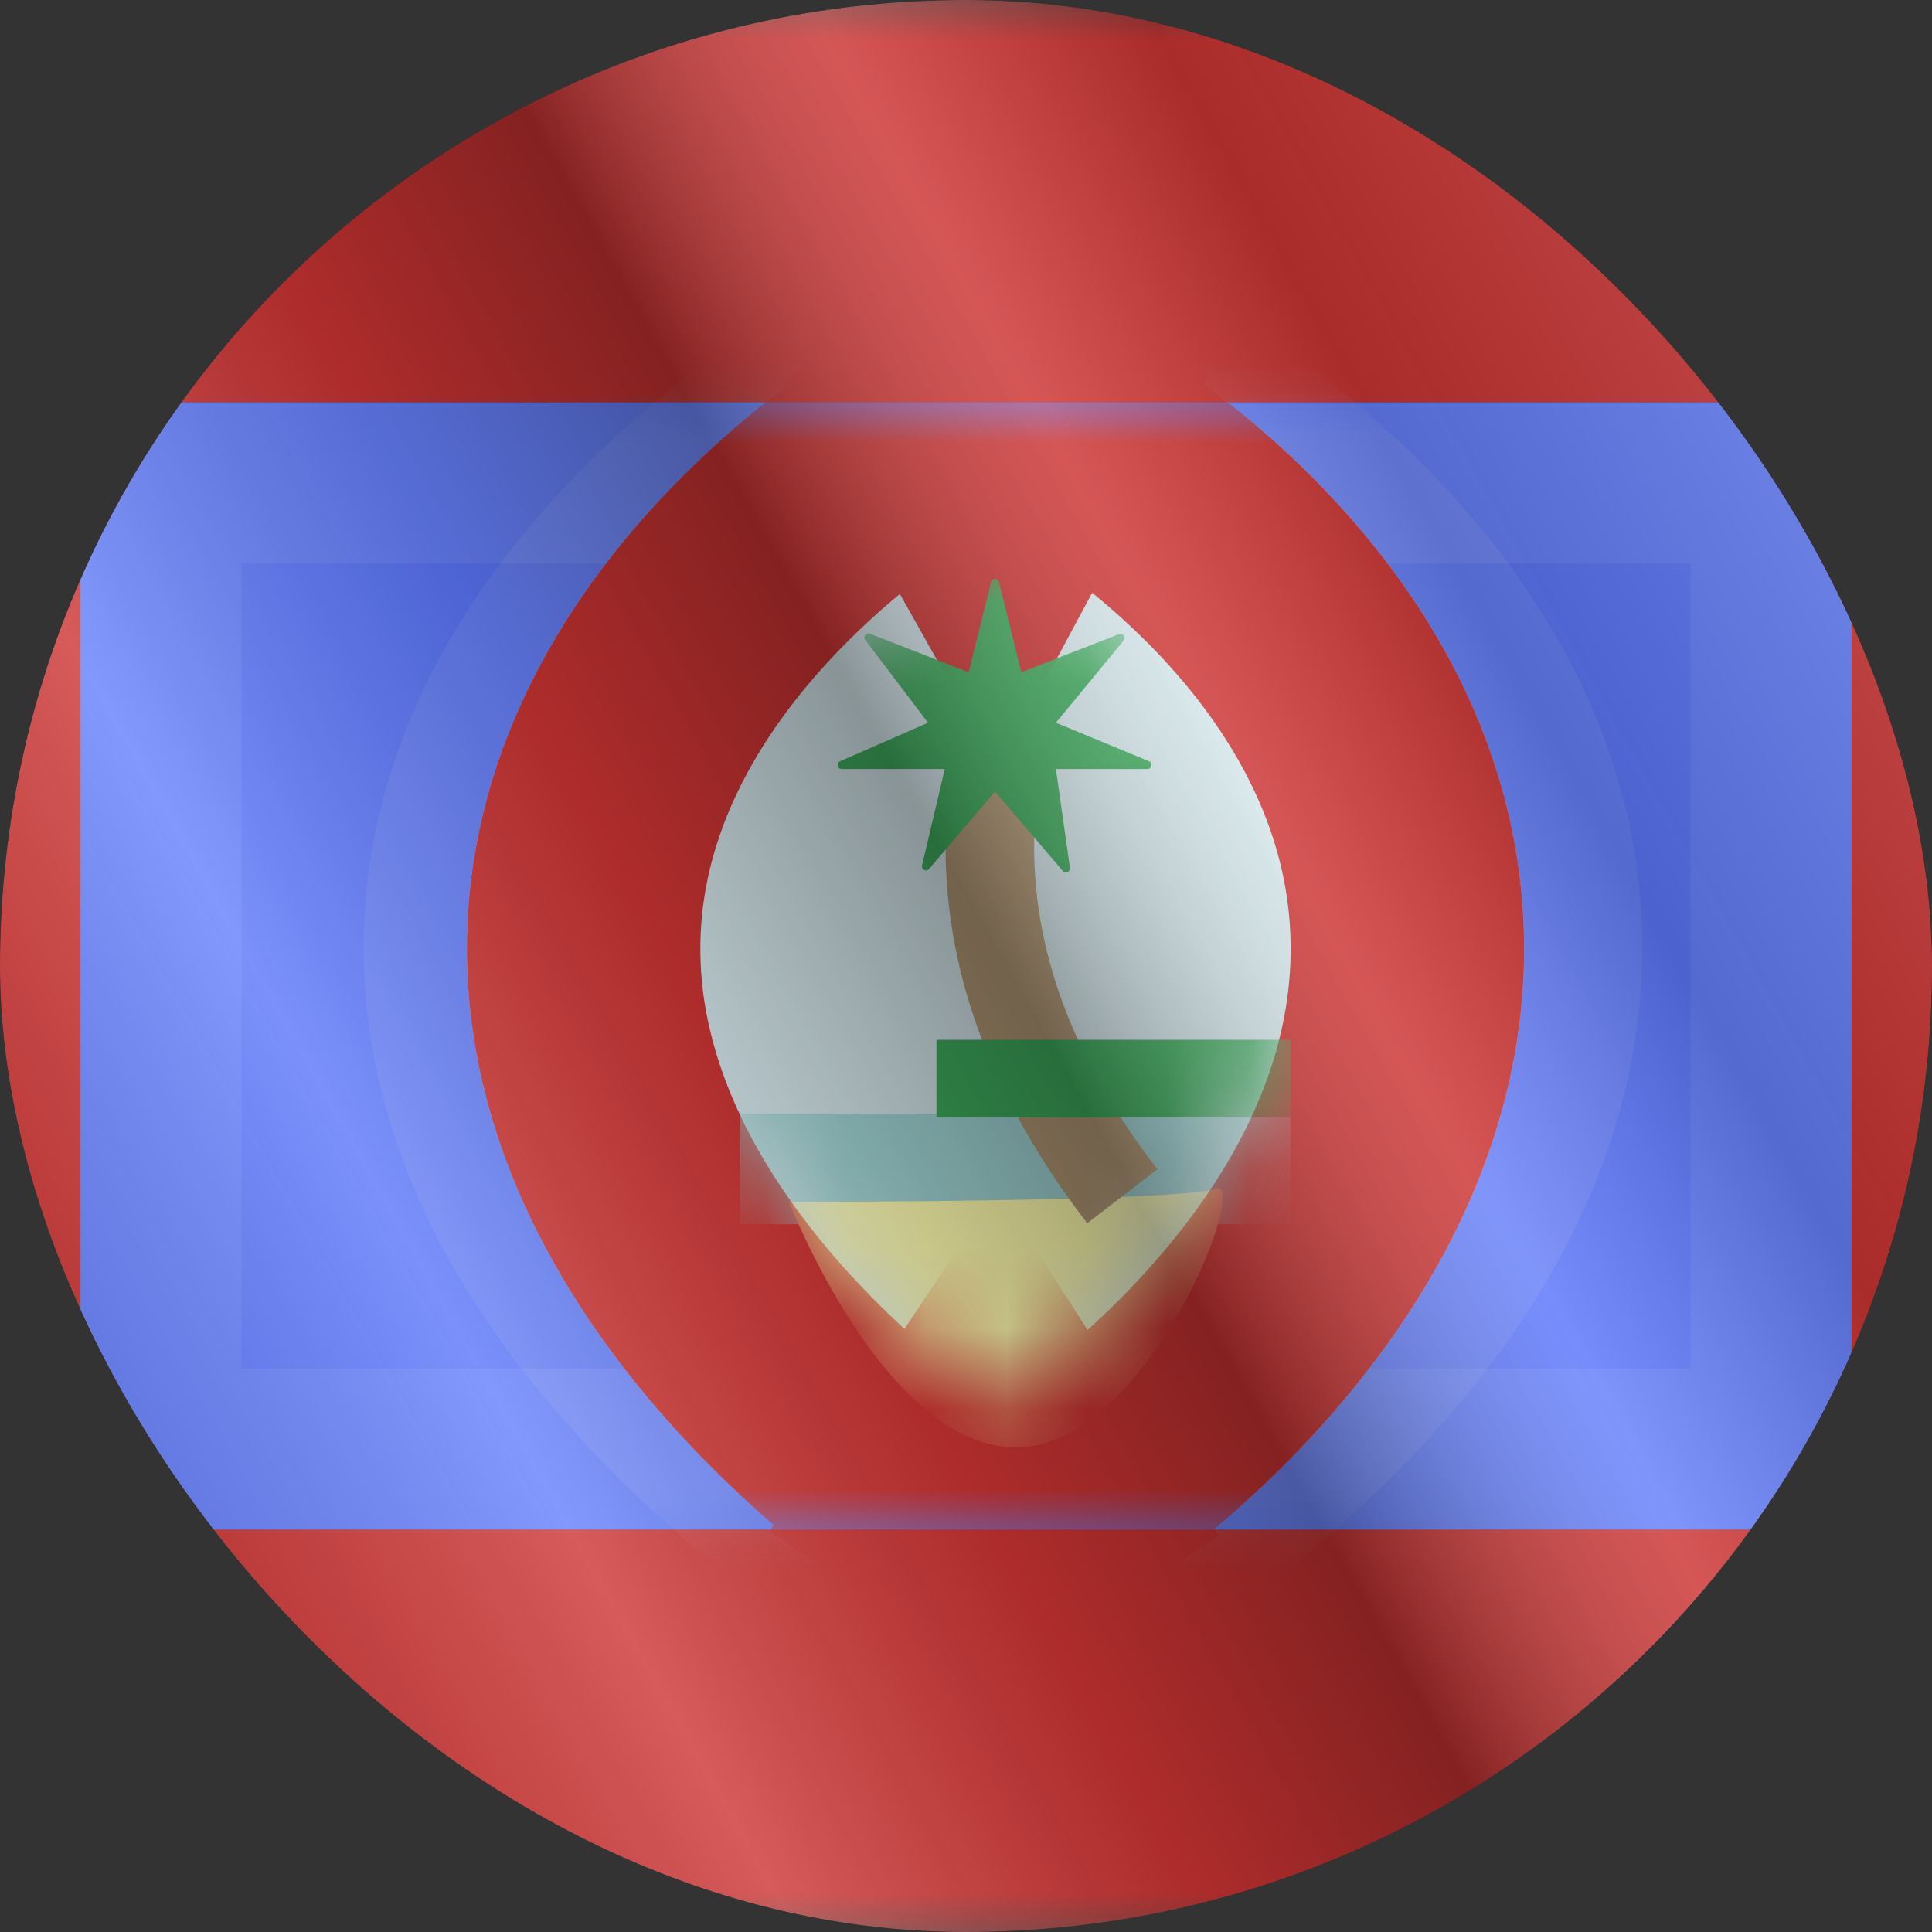 <svg width="24" height="24" viewBox="0 0 24 24" fill="none" xmlns="http://www.w3.org/2000/svg">
<rect x="0" y="0" width="24" height="24" fill="#333333" stroke="none"/>
<g clip-path="url(#clip0_23_18438)">
<g clip-path="url(#clip1_23_18438)">
<mask id="mask0_23_18438" style="mask-type:luminance" maskUnits="userSpaceOnUse" x="-4" y="0" width="32" height="24">
<rect x="-4" width="32" height="24" fill="white"/>
</mask>
<g mask="url(#mask0_23_18438)">
<path fill-rule="evenodd" clip-rule="evenodd" d="M-4 0H28V24H-4V0Z" fill="#C51918"/>
<path fill-rule="evenodd" clip-rule="evenodd" d="M1 5H23V19H1V5Z" fill="#4564F9"/>
<path d="M2 6H22V18H2V6Z" stroke="#CBDAFF" stroke-opacity="0.1" stroke-width="2"/>
<mask id="mask1_23_18438" style="mask-type:luminance" maskUnits="userSpaceOnUse" x="1" y="5" width="22" height="14">
<path fill-rule="evenodd" clip-rule="evenodd" d="M1 5H23V19H1V5Z" fill="white"/>
<path d="M2 6H22V18H2V6Z" stroke="white" stroke-width="2"/>
</mask>
<g mask="url(#mask1_23_18438)">
<path d="M12.458 5.583L13.065 4.266L12.444 3.98L11.829 4.277L12.458 5.583ZM12.458 5.583C13.065 4.266 13.065 4.267 13.066 4.267L13.067 4.267L13.069 4.268L13.075 4.271L13.093 4.279C13.107 4.286 13.126 4.295 13.149 4.306C13.195 4.329 13.26 4.361 13.339 4.402C13.498 4.484 13.719 4.603 13.982 4.757C14.503 5.064 15.205 5.521 15.915 6.12C17.28 7.273 18.95 9.19 18.95 11.774C18.95 14.329 17.31 16.353 15.969 17.605C15.27 18.259 14.576 18.773 14.06 19.123C13.801 19.299 13.582 19.436 13.426 19.53C13.347 19.578 13.284 19.615 13.239 19.641C13.216 19.654 13.198 19.665 13.184 19.672L13.167 19.682L13.161 19.685L13.159 19.686L13.158 19.686C13.158 19.687 13.158 19.687 12.458 18.417M12.458 5.583C11.829 4.277 11.828 4.277 11.828 4.278L11.827 4.278L11.825 4.279L11.819 4.282L11.801 4.291C11.787 4.297 11.769 4.307 11.746 4.318C11.7 4.342 11.636 4.375 11.557 4.417C11.399 4.501 11.18 4.624 10.919 4.782C10.399 5.097 9.701 5.563 8.995 6.167C7.645 7.321 5.967 9.238 5.967 11.774C5.967 14.28 7.614 16.305 8.942 17.559C9.638 18.217 10.328 18.739 10.842 19.097C11.1 19.277 11.317 19.418 11.473 19.515C11.551 19.564 11.614 19.602 11.659 19.628C11.681 19.642 11.699 19.652 11.713 19.66L11.729 19.67L11.735 19.673L11.737 19.674L11.738 19.675C11.738 19.675 11.738 19.675 12.458 18.417M12.458 18.417L13.158 19.687L12.445 20.079L11.738 19.675L12.458 18.417Z" stroke="#C1C9F1" stroke-opacity="0.118" stroke-width="2.9"/>
<path d="M12.367 6.534L13.053 5.257L12.351 4.879L11.656 5.27L12.367 6.534ZM12.367 6.534C13.053 5.257 13.054 5.257 13.054 5.257L13.055 5.258L13.057 5.259L13.063 5.262L13.078 5.27C13.09 5.276 13.105 5.285 13.123 5.295C13.16 5.316 13.21 5.345 13.271 5.382C13.394 5.456 13.562 5.561 13.76 5.698C14.155 5.969 14.684 6.371 15.217 6.896C16.258 7.921 17.483 9.586 17.483 11.787C17.483 13.965 16.28 15.714 15.268 16.817C14.746 17.387 14.227 17.835 13.839 18.142C13.645 18.296 13.48 18.417 13.361 18.501C13.301 18.544 13.252 18.577 13.217 18.601C13.199 18.613 13.184 18.622 13.173 18.63L13.159 18.639L13.154 18.642L13.152 18.643L13.151 18.644C13.151 18.644 13.15 18.645 12.367 17.425M12.367 6.534C11.656 5.27 11.655 5.27 11.655 5.27L11.654 5.271L11.652 5.272L11.646 5.275L11.632 5.284C11.62 5.29 11.605 5.299 11.587 5.31C11.551 5.331 11.501 5.361 11.441 5.399C11.32 5.474 11.153 5.583 10.956 5.722C10.565 5.999 10.039 6.409 9.509 6.938C8.483 7.962 7.25 9.626 7.25 11.787C7.25 13.924 8.459 15.674 9.459 16.776C9.979 17.349 10.494 17.805 10.879 18.118C11.073 18.275 11.236 18.398 11.354 18.485C11.414 18.528 11.462 18.562 11.497 18.586C11.514 18.598 11.529 18.608 11.54 18.616L11.553 18.625L11.558 18.628L11.56 18.63L11.561 18.63C11.561 18.63 11.562 18.631 12.367 17.425M12.367 17.425L13.15 18.645L12.351 19.158L11.562 18.631L12.367 17.425Z" fill="#CCE0E5"/>
<path d="M12.367 6.534L13.053 5.257L12.351 4.879L11.656 5.27L12.367 6.534ZM12.367 6.534C13.053 5.257 13.054 5.257 13.054 5.257L13.055 5.258L13.057 5.259L13.063 5.262L13.078 5.27C13.09 5.276 13.105 5.285 13.123 5.295C13.16 5.316 13.21 5.345 13.271 5.382C13.394 5.456 13.562 5.561 13.76 5.698C14.155 5.969 14.684 6.371 15.217 6.896C16.258 7.921 17.483 9.586 17.483 11.787C17.483 13.965 16.28 15.714 15.268 16.817C14.746 17.387 14.227 17.835 13.839 18.142C13.645 18.296 13.48 18.417 13.361 18.501C13.301 18.544 13.252 18.577 13.217 18.601C13.199 18.613 13.184 18.622 13.173 18.63L13.159 18.639L13.154 18.642L13.152 18.643L13.151 18.644C13.151 18.644 13.15 18.645 12.367 17.425M12.367 6.534C11.656 5.27 11.655 5.27 11.655 5.27L11.654 5.271L11.652 5.272L11.646 5.275L11.632 5.284C11.62 5.29 11.605 5.299 11.587 5.31C11.551 5.331 11.501 5.361 11.441 5.399C11.32 5.474 11.153 5.583 10.956 5.722C10.565 5.999 10.039 6.409 9.509 6.938C8.483 7.962 7.25 9.626 7.25 11.787C7.25 13.924 8.459 15.674 9.459 16.776C9.979 17.349 10.494 17.805 10.879 18.118C11.073 18.275 11.236 18.398 11.354 18.485C11.414 18.528 11.462 18.562 11.497 18.586C11.514 18.598 11.529 18.608 11.54 18.616L11.553 18.625L11.558 18.628L11.56 18.63L11.561 18.63C11.561 18.63 11.562 18.631 12.367 17.425M12.367 17.425L13.15 18.645L12.351 19.158L11.562 18.631L12.367 17.425Z" stroke="#C1C9F1" stroke-opacity="0.748" stroke-width="2.9"/>
<path d="M12.367 6.534L13.053 5.257L12.351 4.879L11.656 5.27L12.367 6.534ZM12.367 6.534C13.053 5.257 13.054 5.257 13.054 5.257L13.055 5.258L13.057 5.259L13.063 5.262L13.078 5.27C13.09 5.276 13.105 5.285 13.123 5.295C13.16 5.316 13.21 5.345 13.271 5.382C13.394 5.456 13.562 5.561 13.76 5.698C14.155 5.969 14.684 6.371 15.217 6.896C16.258 7.921 17.483 9.586 17.483 11.787C17.483 13.965 16.28 15.714 15.268 16.817C14.746 17.387 14.227 17.835 13.839 18.142C13.645 18.296 13.48 18.417 13.361 18.501C13.301 18.544 13.252 18.577 13.217 18.601C13.199 18.613 13.184 18.622 13.173 18.63L13.159 18.639L13.154 18.642L13.152 18.643L13.151 18.644C13.151 18.644 13.15 18.645 12.367 17.425M12.367 6.534C11.656 5.27 11.655 5.27 11.655 5.27L11.654 5.271L11.652 5.272L11.646 5.275L11.632 5.284C11.62 5.29 11.605 5.299 11.587 5.31C11.551 5.331 11.501 5.361 11.441 5.399C11.32 5.474 11.153 5.583 10.956 5.722C10.565 5.999 10.039 6.409 9.509 6.938C8.483 7.962 7.25 9.626 7.25 11.787C7.25 13.924 8.459 15.674 9.459 16.776C9.979 17.349 10.494 17.805 10.879 18.118C11.073 18.275 11.236 18.398 11.354 18.485C11.414 18.528 11.462 18.562 11.497 18.586C11.514 18.598 11.529 18.608 11.54 18.616L11.553 18.625L11.558 18.628L11.56 18.63L11.561 18.63C11.561 18.63 11.562 18.631 12.367 17.425M12.367 17.425L13.15 18.645L12.351 19.158L11.562 18.631L12.367 17.425Z" stroke="#C51918" stroke-width="2.9"/>
<mask id="mask2_23_18438" style="mask-type:luminance" maskUnits="userSpaceOnUse" x="8" y="6" width="9" height="12">
<path d="M13.132 14.856C12.873 15.139 12.612 15.384 12.378 15.587C12.14 15.376 11.873 15.12 11.607 14.828C10.774 13.909 10.15 12.841 10.15 11.787C10.15 10.758 10.751 9.795 11.557 8.991C11.842 8.707 12.129 8.466 12.379 8.275C12.624 8.458 12.905 8.689 13.182 8.962C13.975 9.743 14.583 10.706 14.583 11.787C14.583 12.892 13.953 13.961 13.132 14.856Z" fill="white"/>
<path d="M13.132 14.856C12.873 15.139 12.612 15.384 12.378 15.587C12.14 15.376 11.873 15.12 11.607 14.828C10.774 13.909 10.15 12.841 10.15 11.787C10.15 10.758 10.751 9.795 11.557 8.991C11.842 8.707 12.129 8.466 12.379 8.275C12.624 8.458 12.905 8.689 13.182 8.962C13.975 9.743 14.583 10.706 14.583 11.787C14.583 12.892 13.953 13.961 13.132 14.856Z" stroke="white" stroke-width="2.9"/>
</mask>
<g mask="url(#mask2_23_18438)">
<rect x="9.189" y="13.833" width="6.844" height="1.375" fill="#91CBCB"/>
<path fill-rule="evenodd" clip-rule="evenodd" d="M9.802 14.931C9.802 14.931 14.655 14.933 15.101 14.766C15.547 14.598 14.263 17.981 12.623 17.981C10.984 17.981 9.802 14.931 9.802 14.931Z" fill="#FDF9A1"/>
<path d="M14.377 14.525L13.506 15.196C12.132 13.411 11.555 11.564 11.801 9.678L12.892 9.821C12.686 11.4 13.173 12.96 14.377 14.525Z" fill="#A68861"/>
<path fill-rule="evenodd" clip-rule="evenodd" d="M12.361 9.834L11.54 10.795C11.506 10.835 11.442 10.802 11.454 10.751L11.736 9.553H10.455C10.4 9.553 10.385 9.479 10.435 9.457L11.528 8.978L10.748 7.949C10.717 7.909 10.759 7.854 10.806 7.872L12.033 8.351L12.312 7.227C12.325 7.176 12.397 7.177 12.409 7.227L12.687 8.351L13.902 7.877C13.95 7.859 13.992 7.916 13.959 7.956L13.117 8.978L14.274 9.457C14.324 9.478 14.309 9.553 14.254 9.553H13.117L13.291 10.782C13.298 10.831 13.236 10.859 13.204 10.821L12.361 9.834Z" fill="#239E46"/>
<path fill-rule="evenodd" clip-rule="evenodd" d="M11.633 12.917H16.033V13.879H11.633V12.917Z" fill="#239E46"/>
</g>
</g>
</g>
</g>
<g style="mix-blend-mode:hard-light" opacity="0.12">
<rect width="24" height="24" rx="12" fill="white"/>
</g>
<rect width="24" height="24" fill="url(#paint0_linear_23_18438)" fill-opacity="0.64" style="mix-blend-mode:overlay"/>
</g>
<defs>
<linearGradient id="paint0_linear_23_18438" x1="24" y1="1.19273e-06" x2="-4.487" y2="16.024" gradientUnits="userSpaceOnUse">
<stop stop-color="white" stop-opacity="0.3"/>
<stop offset="0.263" stop-opacity="0.27"/>
<stop offset="0.37" stop-color="white" stop-opacity="0.26"/>
<stop offset="0.487" stop-opacity="0.55"/>
<stop offset="0.594" stop-opacity="0.24"/>
<stop offset="0.736" stop-color="white" stop-opacity="0.3"/>
<stop offset="0.901" stop-color="#272727" stop-opacity="0.22"/>
<stop offset="1" stop-opacity="0.2"/>
</linearGradient>
<clipPath id="clip0_23_18438">
<rect width="24" height="24" rx="12" fill="white"/>
</clipPath>
<clipPath id="clip1_23_18438">
<rect width="24" height="24" fill="white"/>
</clipPath>
</defs>
</svg>
